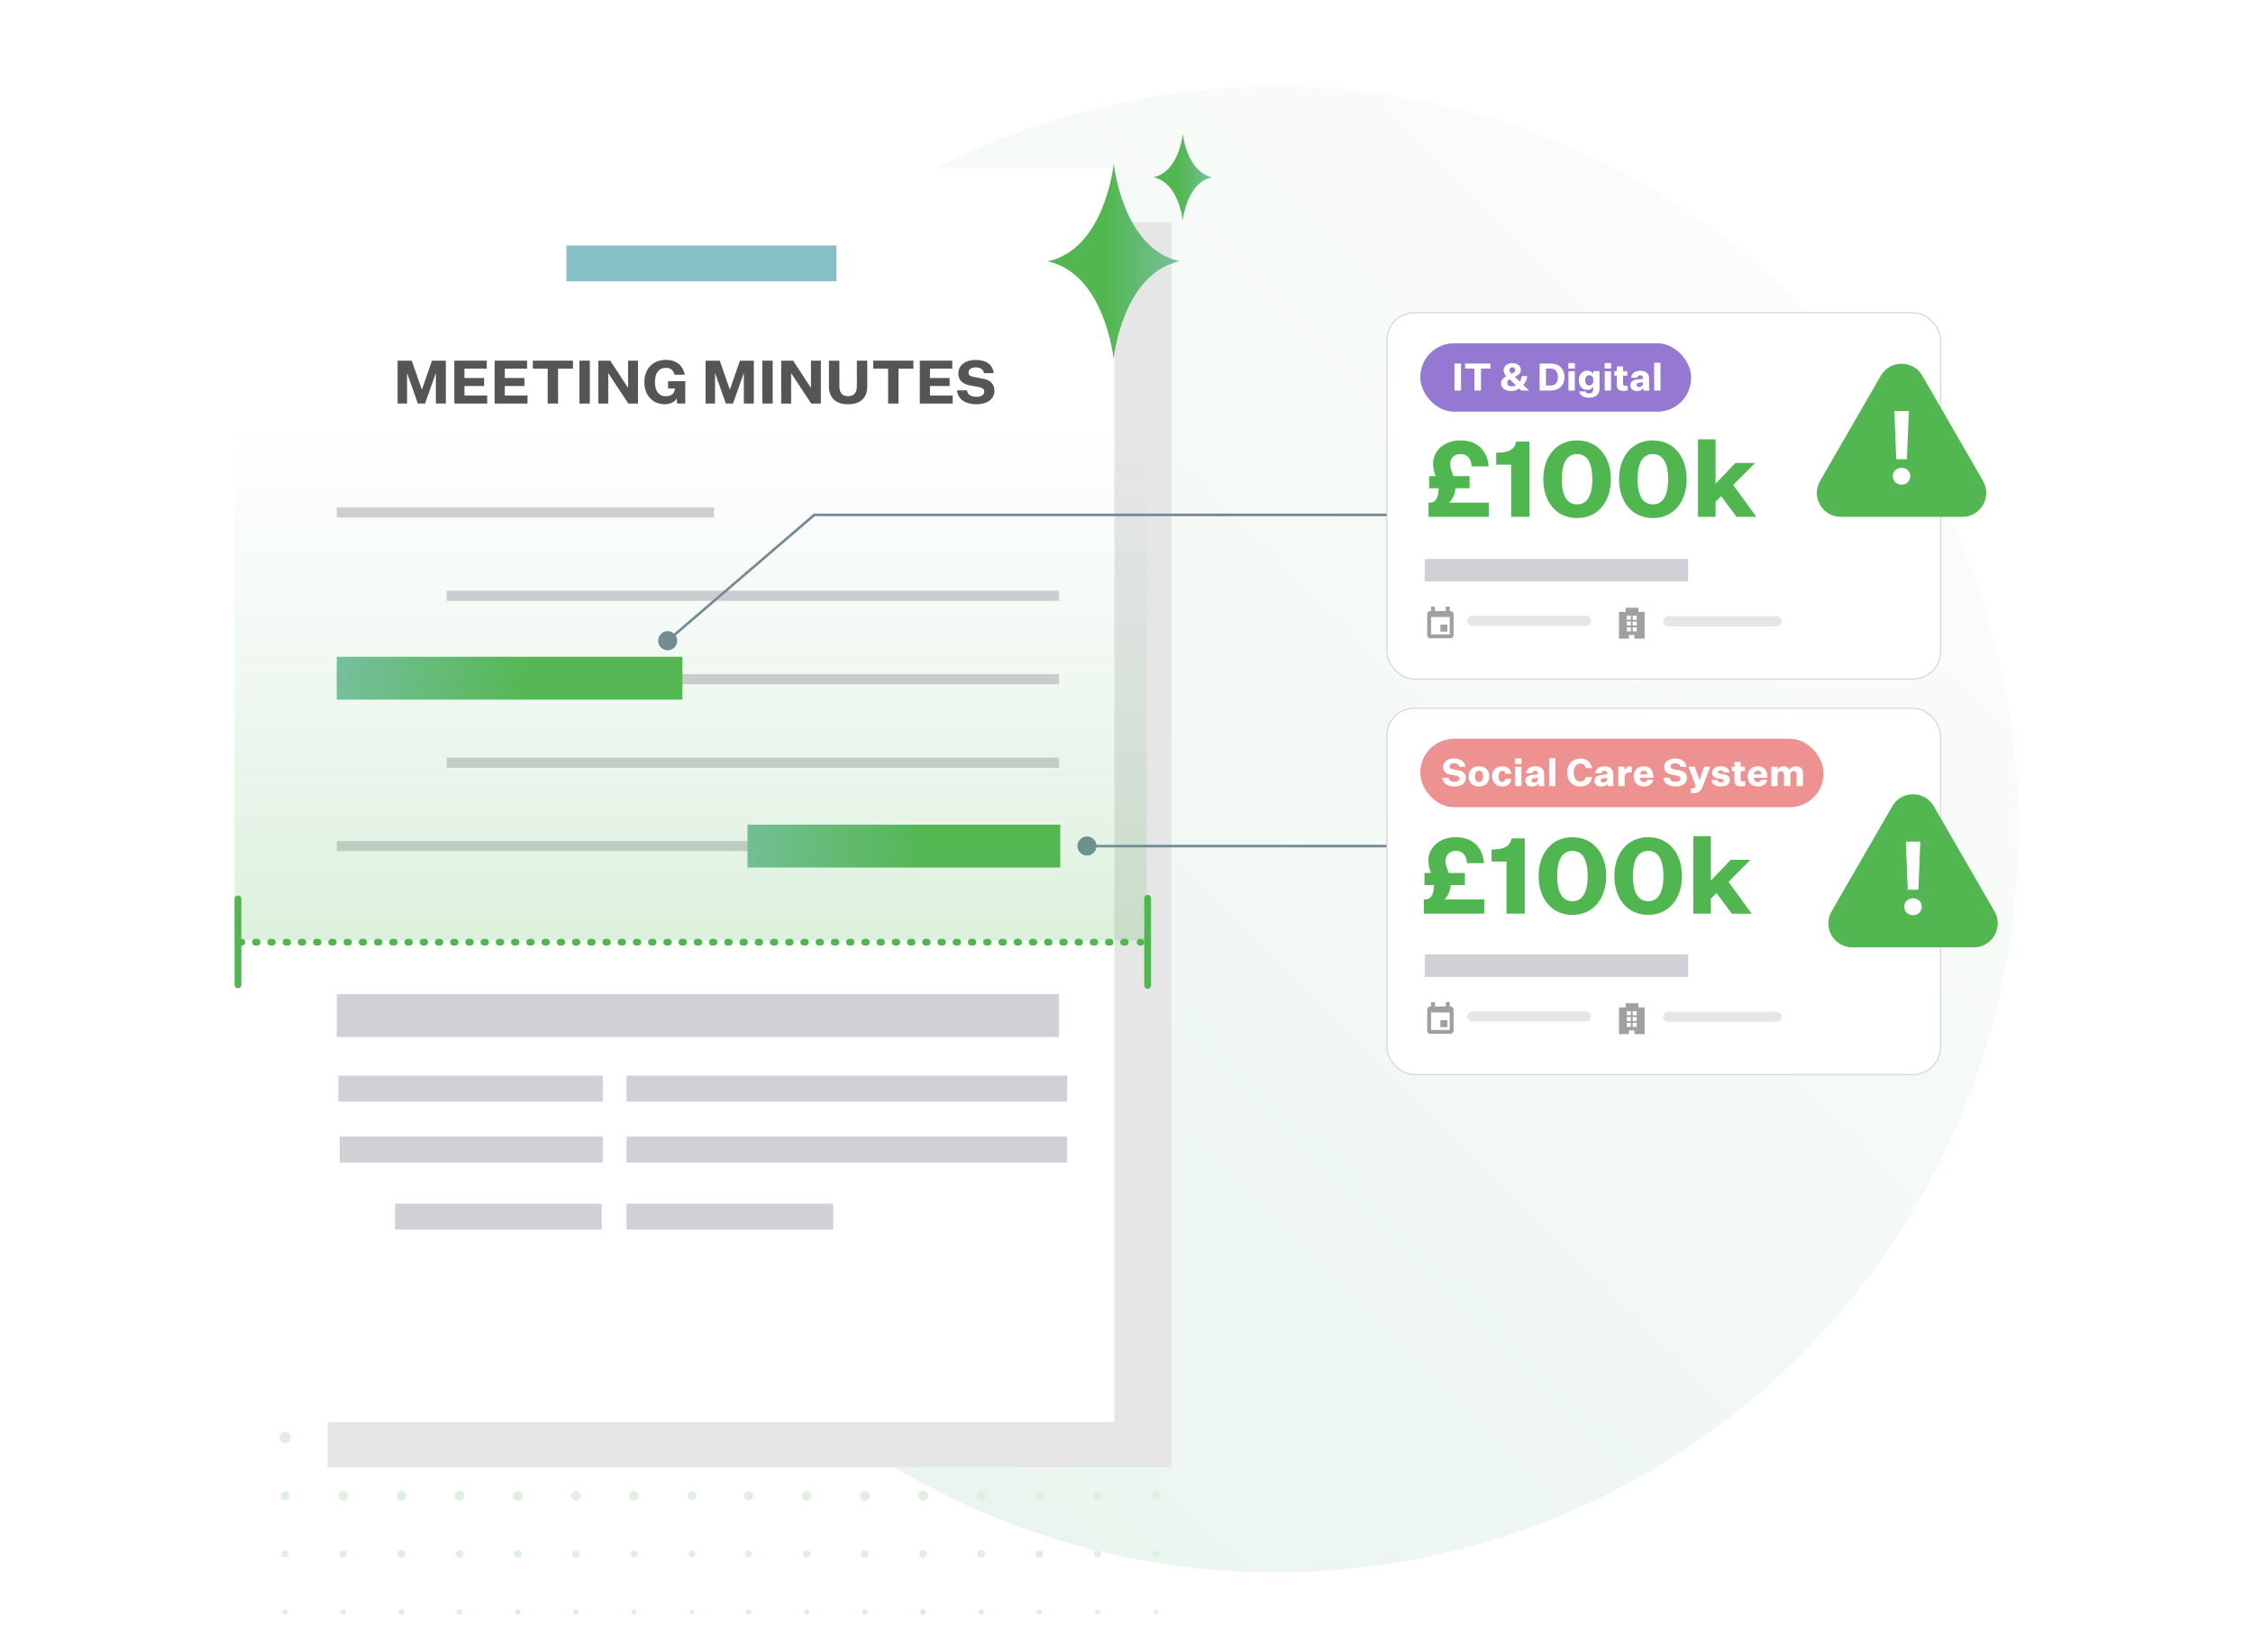 <?xml version="1.0" encoding="UTF-8"?>
<svg xmlns="http://www.w3.org/2000/svg" xmlns:xlink="http://www.w3.org/1999/xlink" viewBox="0 0 750 550">
  <defs>
    <style>
      .cls-1 {
        stroke: #e6e6e6;
        stroke-width: 3.38px;
      }

      .cls-1, .cls-2, .cls-3, .cls-4, .cls-5 {
        fill: none;
      }

      .cls-1, .cls-2, .cls-6, .cls-7 {
        stroke-miterlimit: 10;
      }

      .cls-1, .cls-4, .cls-5 {
        stroke-linecap: round;
      }

      .cls-2 {
        stroke: #748895;
        stroke-width: .85px;
      }

      .cls-3, .cls-8, .cls-9, .cls-10, .cls-11, .cls-12, .cls-13, .cls-14, .cls-15, .cls-16, .cls-17, .cls-18, .cls-19, .cls-20, .cls-21, .cls-22, .cls-23, .cls-24, .cls-25, .cls-26, .cls-27 {
        stroke-width: 0px;
      }

      .cls-8 {
        fill: url(#linear-gradient);
        opacity: .4;
      }

      .cls-8, .cls-28 {
        isolation: isolate;
      }

      .cls-9 {
        fill: url(#New_Pattern_Swatch_6);
      }

      .cls-29 {
        mix-blend-mode: multiply;
      }

      .cls-10 {
        filter: url(#drop-shadow-13);
      }

      .cls-10, .cls-6, .cls-7, .cls-27 {
        fill: #fff;
      }

      .cls-11 {
        fill: #e6e6e6;
        filter: url(#drop-shadow-14);
      }

      .cls-12 {
        fill: #52b750;
        fill-rule: evenodd;
      }

      .cls-4 {
        stroke-dasharray: 0 0 .56 4.51;
      }

      .cls-4, .cls-5 {
        stroke: #50b650;
        stroke-linejoin: round;
        stroke-width: 2.25px;
      }

      .cls-13 {
        fill: url(#linear-gradient-4);
      }

      .cls-14 {
        fill: url(#linear-gradient-2);
      }

      .cls-15 {
        fill: url(#linear-gradient-3);
      }

      .cls-16 {
        fill: url(#linear-gradient-5);
      }

      .cls-17 {
        fill: url(#linear-gradient-6);
      }

      .cls-6 {
        filter: url(#drop-shadow-15);
      }

      .cls-6, .cls-7 {
        stroke: #ccc;
        stroke-width: .3px;
      }

      .cls-7 {
        filter: url(#drop-shadow-16);
      }

      .cls-18 {
        fill: #748895;
      }

      .cls-19 {
        fill: #50b650;
      }

      .cls-20 {
        fill: #565555;
      }

      .cls-21 {
        fill: #86c0c4;
      }

      .cls-22 {
        fill: #9578d2;
      }

      .cls-23 {
        fill: #d2cfd6;
      }

      .cls-24 {
        fill: #def0de;
      }

      .cls-25 {
        fill: #a0a0a0;
      }

      .cls-26 {
        fill: #ee9191;
      }
    </style>
    <linearGradient id="linear-gradient" x1="-282.96" y1="-1111.41" x2="-285.02" y2="-1109.35" gradientTransform="translate(-67706.32 -266109.37) rotate(-180) scale(239.9)" gradientUnits="userSpaceOnUse">
      <stop offset="0" stop-color="#c3e2cf"/>
      <stop offset="1" stop-color="#fdfcfb"/>
    </linearGradient>
    <filter id="drop-shadow-13" filterUnits="userSpaceOnUse">
      <feOffset dx="0" dy="0"/>
      <feGaussianBlur result="blur" stdDeviation="4.51"/>
      <feFlood flood-color="#a8a7a7" flood-opacity=".29"/>
      <feComposite in2="blur" operator="in"/>
      <feComposite in="SourceGraphic"/>
    </filter>
    <filter id="drop-shadow-14" filterUnits="userSpaceOnUse">
      <feOffset dx="0" dy="0"/>
      <feGaussianBlur result="blur-2" stdDeviation="4.67"/>
      <feFlood flood-color="#a8a7a7" flood-opacity=".29"/>
      <feComposite in2="blur-2" operator="in"/>
      <feComposite in="SourceGraphic"/>
    </filter>
    <linearGradient id="linear-gradient-2" x1="112.1" y1="225.75" x2="227.17" y2="225.75" gradientUnits="userSpaceOnUse">
      <stop offset="0" stop-color="#78c09f"/>
      <stop offset=".56" stop-color="#52b750"/>
    </linearGradient>
    <linearGradient id="linear-gradient-3" x1="248.83" y1="281.64" x2="352.95" y2="281.64" xlink:href="#linear-gradient-2"/>
    <pattern id="New_Pattern_Swatch_6" data-name="New Pattern Swatch 6" x="0" y="0" width="61" height="60" patternTransform="translate(97.96 228.84) scale(11.84)" patternUnits="userSpaceOnUse" viewBox="0 0 61 60">
      <g>
        <rect class="cls-3" width="61" height="60"/>
        <rect class="cls-21" width="61" height="60"/>
      </g>
    </pattern>
    <linearGradient id="linear-gradient-4" x1="348.79" y1="86.98" x2="392.69" y2="86.98" gradientUnits="userSpaceOnUse">
      <stop offset=".44" stop-color="#52b750"/>
      <stop offset="1" stop-color="#78c09f"/>
    </linearGradient>
    <linearGradient id="linear-gradient-5" x1="384.02" y1="58.99" x2="403.46" y2="58.99" xlink:href="#linear-gradient-4"/>
    <filter id="drop-shadow-15" filterUnits="userSpaceOnUse">
      <feOffset dx="0" dy="0"/>
      <feGaussianBlur result="blur-3" stdDeviation="6.73"/>
      <feFlood flood-color="#000" flood-opacity=".2"/>
      <feComposite in2="blur-3" operator="in"/>
      <feComposite in="SourceGraphic"/>
    </filter>
    <filter id="drop-shadow-16" filterUnits="userSpaceOnUse">
      <feOffset dx="0" dy="0"/>
      <feGaussianBlur result="blur-4" stdDeviation="6.73"/>
      <feFlood flood-color="#000" flood-opacity=".2"/>
      <feComposite in2="blur-4" operator="in"/>
      <feComposite in="SourceGraphic"/>
    </filter>
    <linearGradient id="linear-gradient-6" x1="837.02" y1="313.05" x2="837.02" y2="139.66" gradientTransform="translate(-607.11 0)" gradientUnits="userSpaceOnUse">
      <stop offset="0" stop-color="#52b750" stop-opacity=".2"/>
      <stop offset="1" stop-color="#78c09f" stop-opacity="0"/>
    </linearGradient>
  </defs>
  <g class="cls-28">
    <g id="Layer_1" data-name="Layer 1">
      <circle id="Oval-3-Copy-2" class="cls-8" cx="424.6" cy="276.07" r="247.34"/>
      <g>
        <g>
          <path class="cls-24" d="m94.9,535.76c.47,0,.86.38.86.86s-.38.86-.86.86-.86-.38-.86-.86.38-.86.86-.86Z"/>
          <path class="cls-24" d="m114.26,535.71c.5,0,.91.41.91.91s-.41.91-.91.91c-.5,0-.91-.41-.91-.91s.41-.91.91-.91Z"/>
          <path class="cls-24" d="m133.62,535.65c.53,0,.97.43.97.97s-.43.97-.97.97c-.53,0-.97-.43-.97-.97s.43-.97.97-.97Z"/>
          <path class="cls-24" d="m152.98,535.65c.53,0,.97.43.97.97s-.43.97-.97.97-.97-.43-.97-.97.43-.97.97-.97Z"/>
          <path class="cls-24" d="m172.34,535.65c.53,0,.97.43.97.97s-.43.97-.97.97-.97-.43-.97-.97.43-.97.97-.97Z"/>
          <path class="cls-24" d="m191.7,535.71c.5,0,.91.41.91.91s-.41.91-.91.91c-.5,0-.91-.41-.91-.91s.41-.91.91-.91Z"/>
          <path class="cls-24" d="m211.06,535.76c.47,0,.86.38.86.86s-.38.86-.86.86-.86-.38-.86-.86.38-.86.86-.86Z"/>
          <path class="cls-24" d="m230.42,535.82c.44,0,.81.36.81.81s-.36.81-.81.81-.81-.36-.81-.81.36-.81.81-.81Z"/>
          <path class="cls-24" d="m94.9,516.08c.65,0,1.18.53,1.18,1.18s-.53,1.18-1.18,1.18-1.18-.53-1.18-1.18.53-1.18,1.18-1.18Z"/>
          <path class="cls-24" d="m114.26,516.03c.68,0,1.23.55,1.23,1.23s-.55,1.23-1.23,1.23-1.24-.55-1.24-1.23c0-.68.55-1.23,1.24-1.23Z"/>
          <path class="cls-24" d="m133.62,515.97c.71,0,1.29.58,1.29,1.29s-.58,1.29-1.29,1.29-1.29-.58-1.29-1.29.58-1.29,1.29-1.29Z"/>
          <path class="cls-24" d="m152.98,515.97c.71,0,1.29.58,1.29,1.29s-.58,1.29-1.29,1.29-1.29-.58-1.29-1.29.58-1.29,1.29-1.29Z"/>
          <path class="cls-24" d="m172.34,515.97c.71,0,1.29.58,1.29,1.29,0,.71-.58,1.29-1.29,1.29s-1.29-.58-1.29-1.29.58-1.29,1.29-1.29Z"/>
          <path class="cls-24" d="m191.7,516.03c.68,0,1.23.55,1.23,1.23,0,.68-.55,1.23-1.23,1.23s-1.24-.55-1.24-1.23c0-.68.55-1.23,1.24-1.23Z"/>
          <path class="cls-24" d="m211.06,516.08c.65,0,1.18.53,1.18,1.18s-.53,1.18-1.18,1.18-1.18-.53-1.18-1.18.53-1.18,1.18-1.18Z"/>
          <path class="cls-24" d="m230.42,516.13c.62,0,1.13.5,1.13,1.13s-.5,1.13-1.13,1.13-1.13-.5-1.13-1.13.5-1.13,1.13-1.13Z"/>
          <path class="cls-24" d="m94.9,496.4c.83,0,1.5.67,1.5,1.5s-.67,1.5-1.5,1.5c-.83,0-1.5-.67-1.5-1.5s.67-1.5,1.5-1.5Z"/>
          <path class="cls-24" d="m114.26,496.29c.89,0,1.61.72,1.61,1.61s-.72,1.61-1.61,1.61-1.61-.72-1.61-1.61.72-1.61,1.61-1.61Z"/>
          <path class="cls-24" d="m133.62,496.29c.89,0,1.61.72,1.61,1.61s-.72,1.61-1.61,1.61c-.89,0-1.61-.72-1.61-1.61s.72-1.61,1.61-1.61Z"/>
          <path class="cls-24" d="m152.98,496.24c.92,0,1.66.75,1.66,1.66,0,.92-.74,1.66-1.66,1.66-.92,0-1.66-.75-1.66-1.66s.74-1.66,1.66-1.66Z"/>
          <path class="cls-24" d="m172.34,496.29c.89,0,1.61.72,1.61,1.61s-.72,1.61-1.61,1.61-1.61-.72-1.61-1.61.72-1.61,1.61-1.61Z"/>
          <path class="cls-24" d="m191.7,496.29c.89,0,1.61.72,1.61,1.61s-.72,1.61-1.61,1.61-1.61-.72-1.61-1.61.72-1.61,1.61-1.61Z"/>
          <path class="cls-24" d="m211.06,496.34c.86,0,1.56.7,1.56,1.56s-.7,1.56-1.56,1.56-1.56-.7-1.56-1.56c0-.86.7-1.56,1.56-1.56Z"/>
          <path class="cls-24" d="m230.42,496.45c.8,0,1.45.65,1.45,1.45s-.65,1.45-1.45,1.45-1.45-.65-1.45-1.45c0-.8.65-1.45,1.45-1.45Z"/>
          <path class="cls-24" d="m94.9,476.66c1.04,0,1.88.84,1.88,1.88s-.84,1.88-1.88,1.88-1.88-.84-1.88-1.88.84-1.88,1.88-1.88Z"/>
          <path class="cls-24" d="m114.26,476.61c1.07,0,1.93.87,1.93,1.93,0,1.07-.87,1.93-1.93,1.93-1.07,0-1.93-.87-1.93-1.93,0-1.07.87-1.93,1.93-1.93Z"/>
          <path class="cls-24" d="m133.62,476.55c1.1,0,1.99.89,1.99,1.99,0,1.1-.89,1.99-1.99,1.99-1.1,0-1.99-.89-1.99-1.99,0-1.1.89-1.99,1.99-1.99Z"/>
          <path class="cls-24" d="m152.98,476.55c1.1,0,1.99.89,1.99,1.99s-.89,1.99-1.99,1.99c-1.1,0-1.99-.89-1.99-1.99,0-1.1.89-1.99,1.99-1.99Z"/>
          <path class="cls-24" d="m172.34,476.55c1.1,0,1.99.89,1.99,1.99,0,1.1-.89,1.99-1.99,1.99-1.1,0-1.99-.89-1.99-1.99,0-1.1.89-1.99,1.99-1.99Z"/>
          <path class="cls-24" d="m191.7,476.61c1.07,0,1.93.87,1.93,1.93,0,1.07-.87,1.93-1.93,1.93s-1.93-.87-1.93-1.93.87-1.93,1.93-1.93Z"/>
          <path class="cls-24" d="m211.06,476.66c1.04,0,1.88.84,1.88,1.88s-.84,1.88-1.88,1.88c-1.04,0-1.88-.84-1.88-1.88s.84-1.88,1.88-1.88Z"/>
          <path class="cls-24" d="m230.42,476.77c.98,0,1.77.79,1.77,1.77s-.79,1.77-1.77,1.77-1.77-.79-1.77-1.77c0-.98.79-1.77,1.77-1.77Z"/>
          <path class="cls-24" d="m94.9,456.98c1.22,0,2.2.99,2.2,2.2s-.99,2.2-2.2,2.2c-1.22,0-2.2-.99-2.2-2.2s.99-2.2,2.2-2.2Z"/>
          <path class="cls-24" d="m114.26,456.93c1.24,0,2.25,1.01,2.25,2.25,0,1.25-1.01,2.25-2.25,2.25-1.25,0-2.25-1.01-2.25-2.25s1.01-2.25,2.25-2.25Z"/>
          <path class="cls-24" d="m133.62,456.87c1.27,0,2.31,1.03,2.31,2.31s-1.03,2.31-2.31,2.31c-1.28,0-2.31-1.03-2.31-2.31,0-1.28,1.03-2.31,2.31-2.31Z"/>
          <path class="cls-24" d="m152.98,456.87c1.27,0,2.31,1.03,2.31,2.31,0,1.28-1.03,2.31-2.31,2.31-1.28,0-2.31-1.03-2.31-2.31,0-1.28,1.03-2.31,2.31-2.31Z"/>
          <path class="cls-24" d="m172.34,456.87c1.27,0,2.31,1.03,2.31,2.31,0,1.28-1.03,2.31-2.31,2.31-1.28,0-2.31-1.03-2.31-2.31,0-1.28,1.03-2.31,2.31-2.31Z"/>
          <path class="cls-24" d="m191.7,456.93c1.24,0,2.25,1.01,2.25,2.25,0,1.25-1.01,2.25-2.25,2.25s-2.25-1.01-2.25-2.25c0-1.24,1.01-2.25,2.25-2.25Z"/>
          <path class="cls-24" d="m211.06,456.98c1.22,0,2.2.99,2.2,2.2s-.99,2.2-2.2,2.2-2.2-.99-2.2-2.2.99-2.2,2.2-2.2Z"/>
          <path class="cls-24" d="m230.42,457.09c1.16,0,2.09.94,2.09,2.09,0,1.16-.94,2.09-2.09,2.09s-2.09-.94-2.09-2.09.94-2.09,2.09-2.09Z"/>
          <path class="cls-24" d="m94.9,437.3c1.39,0,2.52,1.13,2.52,2.52,0,1.39-1.13,2.52-2.52,2.52-1.39,0-2.52-1.13-2.52-2.52s1.13-2.52,2.52-2.52Z"/>
          <path class="cls-24" d="m114.26,437.24c1.42,0,2.58,1.15,2.58,2.58,0,1.42-1.15,2.58-2.58,2.58-1.42,0-2.58-1.15-2.58-2.58s1.15-2.58,2.58-2.58Z"/>
          <path class="cls-24" d="m133.62,437.19c1.45,0,2.63,1.18,2.63,2.63s-1.18,2.63-2.63,2.63c-1.45,0-2.63-1.18-2.63-2.63,0-1.45,1.18-2.63,2.63-2.63Z"/>
          <path class="cls-24" d="m152.98,437.14c1.48,0,2.68,1.2,2.68,2.68s-1.2,2.68-2.68,2.68c-1.48,0-2.68-1.2-2.68-2.68s1.2-2.68,2.68-2.68Z"/>
          <path class="cls-24" d="m172.34,437.19c1.45,0,2.63,1.18,2.63,2.63s-1.18,2.63-2.63,2.63-2.63-1.18-2.63-2.63c0-1.45,1.18-2.63,2.63-2.63Z"/>
          <path class="cls-24" d="m191.7,437.24c1.42,0,2.58,1.15,2.58,2.58,0,1.42-1.15,2.58-2.58,2.58-1.42,0-2.58-1.15-2.58-2.58,0-1.42,1.15-2.58,2.58-2.58Z"/>
          <path class="cls-24" d="m211.06,437.3c1.39,0,2.52,1.13,2.52,2.52,0,1.39-1.13,2.52-2.52,2.52s-2.52-1.13-2.52-2.52c0-1.39,1.13-2.52,2.52-2.52Z"/>
          <path class="cls-24" d="m230.42,437.4c1.33,0,2.42,1.08,2.42,2.42,0,1.33-1.08,2.42-2.42,2.42s-2.42-1.08-2.42-2.42,1.08-2.42,2.42-2.42Z"/>
          <path class="cls-24" d="m94.9,417.61c1.57,0,2.84,1.27,2.84,2.85,0,1.57-1.27,2.85-2.84,2.85s-2.85-1.27-2.85-2.85,1.27-2.85,2.85-2.85Z"/>
          <path class="cls-24" d="m114.26,417.56c1.6,0,2.9,1.3,2.9,2.9s-1.3,2.9-2.9,2.9c-1.6,0-2.9-1.3-2.9-2.9,0-1.6,1.3-2.9,2.9-2.9Z"/>
          <path class="cls-24" d="m133.62,417.51c1.63,0,2.95,1.32,2.95,2.95s-1.32,2.95-2.95,2.95-2.95-1.32-2.95-2.95c0-1.63,1.32-2.95,2.95-2.95Z"/>
          <path class="cls-24" d="m152.98,417.45c1.66,0,3.01,1.35,3.01,3.01s-1.35,3.01-3.01,3.01c-1.66,0-3.01-1.35-3.01-3.01s1.35-3.01,3.01-3.01Z"/>
          <path class="cls-24" d="m172.34,417.45c1.66,0,3.01,1.35,3.01,3.01,0,1.66-1.35,3.01-3.01,3.01s-3.01-1.35-3.01-3.01,1.35-3.01,3.01-3.01Z"/>
          <path class="cls-24" d="m191.7,417.51c1.63,0,2.95,1.32,2.95,2.95,0,1.63-1.32,2.95-2.95,2.95-1.63,0-2.95-1.32-2.95-2.95,0-1.63,1.32-2.95,2.95-2.95Z"/>
          <path class="cls-24" d="m211.06,417.61c1.57,0,2.84,1.27,2.84,2.85,0,1.57-1.27,2.85-2.84,2.85-1.57,0-2.85-1.27-2.85-2.85,0-1.57,1.27-2.85,2.85-2.85Z"/>
          <path class="cls-24" d="m230.42,417.72c1.51,0,2.74,1.23,2.74,2.74s-1.23,2.74-2.74,2.74c-1.51,0-2.74-1.23-2.74-2.74s1.23-2.74,2.74-2.74Z"/>
          <path class="cls-24" d="m94.9,397.93c1.75,0,3.17,1.42,3.17,3.17,0,1.75-1.42,3.17-3.17,3.17s-3.17-1.42-3.17-3.17c0-1.75,1.42-3.17,3.17-3.17Z"/>
          <path class="cls-24" d="m114.26,397.88c1.78,0,3.22,1.44,3.22,3.22s-1.44,3.22-3.22,3.22c-1.78,0-3.22-1.44-3.22-3.22s1.44-3.22,3.22-3.22Z"/>
          <path class="cls-24" d="m133.62,397.77c1.84,0,3.33,1.49,3.33,3.33,0,1.84-1.49,3.33-3.33,3.33-1.84,0-3.33-1.49-3.33-3.33s1.49-3.33,3.33-3.33Z"/>
          <path class="cls-24" d="m152.98,397.77c1.84,0,3.33,1.49,3.33,3.33s-1.49,3.33-3.33,3.33-3.33-1.49-3.33-3.33c0-1.84,1.49-3.33,3.33-3.33Z"/>
          <path class="cls-24" d="m172.34,397.77c1.84,0,3.33,1.49,3.33,3.33s-1.49,3.33-3.33,3.33c-1.84,0-3.33-1.49-3.33-3.33,0-1.84,1.49-3.33,3.33-3.33Z"/>
          <path class="cls-24" d="m191.7,397.83c1.81,0,3.27,1.47,3.27,3.27s-1.47,3.28-3.27,3.28c-1.81,0-3.28-1.47-3.28-3.28s1.47-3.27,3.28-3.27Z"/>
          <path class="cls-24" d="m211.06,397.93c1.75,0,3.17,1.42,3.17,3.17,0,1.75-1.42,3.17-3.17,3.17-1.75,0-3.17-1.42-3.17-3.17,0-1.75,1.42-3.17,3.17-3.17Z"/>
          <path class="cls-24" d="m230.42,398.09c1.66,0,3.01,1.35,3.01,3.01s-1.35,3.01-3.01,3.01-3.01-1.35-3.01-3.01,1.35-3.01,3.01-3.01Z"/>
        </g>
        <g>
          <path class="cls-24" d="m249.18,535.76c.47,0,.86.38.86.86s-.38.86-.86.86-.86-.38-.86-.86.38-.86.86-.86Z"/>
          <path class="cls-24" d="m268.54,535.71c.5,0,.91.41.91.91s-.41.91-.91.91-.91-.41-.91-.91.41-.91.91-.91Z"/>
          <path class="cls-24" d="m287.9,535.65c.53,0,.97.43.97.97s-.43.97-.97.97c-.53,0-.97-.43-.97-.97s.43-.97.97-.97Z"/>
          <path class="cls-24" d="m307.26,535.65c.53,0,.97.43.97.97s-.43.97-.97.97c-.53,0-.97-.43-.97-.97s.43-.97.97-.97Z"/>
          <path class="cls-24" d="m326.62,535.65c.53,0,.97.43.97.97s-.43.97-.97.97-.97-.43-.97-.97c0-.53.43-.97.97-.97Z"/>
          <path class="cls-24" d="m345.98,535.71c.5,0,.91.41.91.91s-.41.91-.91.91-.91-.41-.91-.91.41-.91.91-.91Z"/>
          <path class="cls-24" d="m365.34,535.76c.47,0,.86.38.86.86s-.38.86-.86.86-.86-.38-.86-.86.38-.86.86-.86Z"/>
          <path class="cls-24" d="m384.7,535.82c.44,0,.81.36.81.81s-.36.81-.81.81-.81-.36-.81-.81.36-.81.81-.81Z"/>
          <path class="cls-24" d="m249.18,516.08c.65,0,1.18.53,1.18,1.18,0,.65-.53,1.18-1.18,1.18s-1.18-.53-1.18-1.18c0-.65.53-1.18,1.18-1.18Z"/>
          <path class="cls-24" d="m268.54,516.03c.68,0,1.23.55,1.23,1.23,0,.68-.55,1.23-1.23,1.23s-1.24-.55-1.24-1.23.55-1.23,1.24-1.23Z"/>
          <path class="cls-24" d="m287.9,515.97c.71,0,1.29.58,1.29,1.29,0,.71-.58,1.29-1.29,1.29s-1.29-.58-1.29-1.29.58-1.29,1.29-1.29Z"/>
          <path class="cls-24" d="m307.26,515.97c.71,0,1.29.58,1.29,1.29s-.58,1.29-1.29,1.29-1.29-.58-1.29-1.29.58-1.29,1.29-1.29Z"/>
          <path class="cls-24" d="m326.62,515.97c.71,0,1.29.58,1.29,1.29s-.58,1.29-1.29,1.29-1.29-.58-1.29-1.29c0-.71.58-1.29,1.29-1.29Z"/>
          <path class="cls-24" d="m345.98,516.03c.68,0,1.23.55,1.23,1.23s-.55,1.23-1.23,1.23-1.24-.55-1.24-1.23.55-1.23,1.24-1.23Z"/>
          <path class="cls-24" d="m365.34,516.08c.65,0,1.18.53,1.18,1.18s-.53,1.18-1.18,1.18-1.18-.53-1.18-1.18.53-1.18,1.18-1.18Z"/>
          <path class="cls-24" d="m384.7,516.13c.62,0,1.13.5,1.13,1.13s-.5,1.13-1.13,1.13c-.62,0-1.13-.5-1.13-1.13s.5-1.13,1.13-1.13Z"/>
          <path class="cls-24" d="m249.18,496.4c.83,0,1.5.67,1.5,1.5s-.67,1.5-1.5,1.5-1.5-.67-1.5-1.5c0-.83.67-1.5,1.5-1.5Z"/>
          <path class="cls-24" d="m268.54,496.29c.89,0,1.61.72,1.61,1.61s-.72,1.61-1.61,1.61-1.61-.72-1.61-1.61.72-1.61,1.61-1.61Z"/>
          <path class="cls-24" d="m287.9,496.29c.89,0,1.61.72,1.61,1.61s-.72,1.61-1.61,1.61-1.61-.72-1.61-1.61c0-.89.72-1.61,1.61-1.61Z"/>
          <path class="cls-24" d="m307.26,496.24c.92,0,1.66.75,1.66,1.66,0,.92-.74,1.66-1.66,1.66-.92,0-1.66-.75-1.66-1.66s.74-1.66,1.66-1.66Z"/>
          <path class="cls-24" d="m326.62,496.29c.89,0,1.61.72,1.61,1.61s-.72,1.61-1.61,1.61-1.61-.72-1.61-1.61.72-1.61,1.61-1.61Z"/>
          <path class="cls-24" d="m345.98,496.29c.89,0,1.61.72,1.61,1.61,0,.89-.72,1.61-1.61,1.61s-1.61-.72-1.61-1.61c0-.89.72-1.61,1.61-1.61Z"/>
          <path class="cls-24" d="m365.34,496.34c.86,0,1.56.7,1.56,1.56s-.7,1.56-1.56,1.56c-.86,0-1.56-.7-1.56-1.56s.7-1.56,1.56-1.56Z"/>
          <path class="cls-24" d="m384.7,496.45c.8,0,1.45.65,1.45,1.45s-.65,1.45-1.45,1.45-1.45-.65-1.45-1.45c0-.8.65-1.45,1.45-1.45Z"/>
          <path class="cls-24" d="m249.18,476.66c1.04,0,1.88.84,1.88,1.88s-.84,1.88-1.88,1.88c-1.04,0-1.88-.84-1.88-1.88s.84-1.88,1.88-1.88Z"/>
          <path class="cls-24" d="m268.54,476.61c1.07,0,1.93.87,1.93,1.93s-.87,1.93-1.93,1.93c-1.07,0-1.93-.87-1.93-1.93s.87-1.93,1.93-1.93Z"/>
          <path class="cls-24" d="m287.9,476.55c1.1,0,1.99.89,1.99,1.99,0,1.1-.89,1.99-1.99,1.99s-1.99-.89-1.99-1.99.89-1.99,1.99-1.99Z"/>
          <path class="cls-24" d="m307.26,476.55c1.1,0,1.99.89,1.99,1.99s-.89,1.99-1.99,1.99-1.99-.89-1.99-1.99c0-1.1.89-1.99,1.99-1.99Z"/>
          <path class="cls-24" d="m326.62,476.55c1.1,0,1.99.89,1.99,1.99s-.89,1.99-1.99,1.99c-1.1,0-1.99-.89-1.99-1.99s.89-1.99,1.99-1.99Z"/>
          <path class="cls-24" d="m345.98,476.61c1.07,0,1.93.87,1.93,1.93s-.87,1.93-1.93,1.93-1.93-.87-1.93-1.93c0-1.07.87-1.93,1.93-1.93Z"/>
          <path class="cls-24" d="m365.34,476.66c1.04,0,1.88.84,1.88,1.88s-.84,1.88-1.88,1.88c-1.04,0-1.88-.84-1.88-1.88s.84-1.88,1.88-1.88Z"/>
          <path class="cls-24" d="m384.7,476.77c.98,0,1.77.79,1.77,1.77s-.79,1.77-1.77,1.77c-.98,0-1.77-.79-1.77-1.77,0-.98.79-1.77,1.77-1.77Z"/>
          <path class="cls-24" d="m249.18,456.98c1.22,0,2.2.99,2.2,2.2s-.99,2.2-2.2,2.2-2.2-.99-2.2-2.2.99-2.2,2.2-2.2Z"/>
          <path class="cls-24" d="m268.54,456.93c1.24,0,2.25,1.01,2.25,2.25,0,1.25-1.01,2.25-2.25,2.25s-2.25-1.01-2.25-2.25c0-1.24,1.01-2.25,2.25-2.25Z"/>
          <path class="cls-24" d="m287.9,456.87c1.27,0,2.31,1.03,2.31,2.31,0,1.28-1.03,2.31-2.31,2.31-1.28,0-2.31-1.03-2.31-2.31,0-1.28,1.03-2.31,2.31-2.31Z"/>
          <path class="cls-24" d="m307.26,456.87c1.27,0,2.31,1.03,2.31,2.31s-1.03,2.31-2.31,2.31c-1.28,0-2.31-1.03-2.31-2.31s1.03-2.31,2.31-2.31Z"/>
          <path class="cls-24" d="m326.62,456.87c1.27,0,2.31,1.03,2.31,2.31,0,1.28-1.03,2.31-2.31,2.31-1.28,0-2.31-1.03-2.31-2.31,0-1.28,1.03-2.31,2.31-2.31Z"/>
          <path class="cls-24" d="m345.98,456.93c1.24,0,2.25,1.01,2.25,2.25,0,1.25-1.01,2.25-2.25,2.25s-2.25-1.01-2.25-2.25c0-1.24,1.01-2.25,2.25-2.25Z"/>
          <path class="cls-24" d="m365.34,456.98c1.22,0,2.2.99,2.2,2.2s-.99,2.2-2.2,2.2c-1.22,0-2.2-.99-2.2-2.2s.99-2.2,2.2-2.2Z"/>
          <path class="cls-24" d="m384.7,457.09c1.16,0,2.09.94,2.09,2.09s-.94,2.09-2.09,2.09c-1.16,0-2.09-.94-2.09-2.09,0-1.16.94-2.09,2.09-2.09Z"/>
          <path class="cls-24" d="m249.18,437.3c1.39,0,2.52,1.13,2.52,2.52s-1.13,2.52-2.52,2.52c-1.39,0-2.52-1.13-2.52-2.52,0-1.39,1.13-2.52,2.52-2.52Z"/>
          <path class="cls-24" d="m268.54,437.24c1.42,0,2.58,1.15,2.58,2.58s-1.15,2.58-2.58,2.58-2.58-1.15-2.58-2.58c0-1.42,1.15-2.58,2.58-2.58Z"/>
          <path class="cls-24" d="m287.9,437.19c1.45,0,2.63,1.18,2.63,2.63,0,1.45-1.18,2.63-2.63,2.63s-2.63-1.18-2.63-2.63c0-1.45,1.18-2.63,2.63-2.63Z"/>
          <path class="cls-24" d="m307.26,437.14c1.48,0,2.68,1.2,2.68,2.68s-1.2,2.68-2.68,2.68c-1.48,0-2.68-1.2-2.68-2.68s1.2-2.68,2.68-2.68Z"/>
          <path class="cls-24" d="m326.62,437.19c1.45,0,2.63,1.18,2.63,2.63,0,1.45-1.18,2.63-2.63,2.63s-2.63-1.18-2.63-2.63,1.18-2.63,2.63-2.63Z"/>
          <path class="cls-24" d="m345.98,437.24c1.42,0,2.58,1.15,2.58,2.58,0,1.42-1.15,2.58-2.58,2.58-1.42,0-2.58-1.15-2.58-2.58s1.15-2.58,2.58-2.58Z"/>
          <path class="cls-24" d="m365.34,437.3c1.39,0,2.52,1.13,2.52,2.52,0,1.39-1.13,2.52-2.52,2.52s-2.52-1.13-2.52-2.52c0-1.39,1.13-2.52,2.52-2.52Z"/>
          <path class="cls-24" d="m384.7,437.4c1.33,0,2.42,1.08,2.42,2.42,0,1.33-1.08,2.42-2.42,2.42-1.33,0-2.42-1.08-2.42-2.42,0-1.33,1.08-2.42,2.42-2.42Z"/>
          <path class="cls-24" d="m249.18,417.61c1.57,0,2.84,1.27,2.84,2.85s-1.27,2.85-2.84,2.85c-1.57,0-2.85-1.27-2.85-2.85s1.27-2.85,2.85-2.85Z"/>
          <path class="cls-24" d="m268.54,417.56c1.6,0,2.9,1.3,2.9,2.9,0,1.6-1.3,2.9-2.9,2.9-1.6,0-2.9-1.3-2.9-2.9,0-1.6,1.3-2.9,2.9-2.9Z"/>
          <path class="cls-24" d="m287.9,417.51c1.63,0,2.95,1.32,2.95,2.95,0,1.63-1.32,2.95-2.95,2.95-1.63,0-2.95-1.32-2.95-2.95,0-1.63,1.32-2.95,2.95-2.95Z"/>
          <path class="cls-24" d="m307.26,417.45c1.66,0,3.01,1.35,3.01,3.01s-1.35,3.01-3.01,3.01c-1.66,0-3.01-1.35-3.01-3.01s1.35-3.01,3.01-3.01Z"/>
          <path class="cls-24" d="m326.62,417.45c1.66,0,3.01,1.35,3.01,3.01s-1.35,3.01-3.01,3.01-3.01-1.35-3.01-3.01c0-1.66,1.35-3.01,3.01-3.01Z"/>
          <path class="cls-24" d="m345.98,417.51c1.63,0,2.95,1.32,2.95,2.95s-1.32,2.95-2.95,2.95-2.95-1.32-2.95-2.95c0-1.63,1.32-2.95,2.95-2.95Z"/>
          <path class="cls-24" d="m365.34,417.61c1.57,0,2.84,1.27,2.84,2.85,0,1.57-1.27,2.85-2.84,2.85s-2.85-1.27-2.85-2.85c0-1.57,1.27-2.85,2.85-2.85Z"/>
          <path class="cls-24" d="m384.7,417.72c1.51,0,2.74,1.23,2.74,2.74,0,1.51-1.23,2.74-2.74,2.74-1.51,0-2.74-1.23-2.74-2.74,0-1.51,1.23-2.74,2.74-2.74Z"/>
          <path class="cls-24" d="m249.18,397.93c1.75,0,3.17,1.42,3.17,3.17,0,1.75-1.42,3.17-3.17,3.17s-3.17-1.42-3.17-3.17,1.42-3.17,3.17-3.17Z"/>
          <path class="cls-24" d="m268.54,397.88c1.78,0,3.22,1.44,3.22,3.22,0,1.78-1.44,3.22-3.22,3.22-1.78,0-3.22-1.44-3.22-3.22s1.44-3.22,3.22-3.22Z"/>
          <path class="cls-24" d="m287.9,397.77c1.84,0,3.33,1.49,3.33,3.33s-1.49,3.33-3.33,3.33c-1.84,0-3.33-1.49-3.33-3.33,0-1.84,1.49-3.33,3.33-3.33Z"/>
          <path class="cls-24" d="m307.26,397.77c1.84,0,3.33,1.49,3.33,3.33s-1.49,3.33-3.33,3.33c-1.84,0-3.33-1.49-3.33-3.33s1.49-3.33,3.33-3.33Z"/>
          <path class="cls-24" d="m326.62,397.77c1.84,0,3.33,1.49,3.33,3.33,0,1.84-1.49,3.33-3.33,3.33-1.84,0-3.33-1.49-3.33-3.33,0-1.84,1.49-3.33,3.33-3.33Z"/>
          <path class="cls-24" d="m345.98,397.83c1.81,0,3.27,1.47,3.27,3.27,0,1.81-1.47,3.28-3.27,3.28s-3.28-1.47-3.28-3.28,1.47-3.27,3.28-3.27Z"/>
          <path class="cls-24" d="m365.34,397.93c1.75,0,3.17,1.42,3.17,3.17,0,1.75-1.42,3.17-3.17,3.17-1.75,0-3.17-1.42-3.17-3.17s1.42-3.17,3.17-3.17Z"/>
          <path class="cls-24" d="m384.7,398.09c1.66,0,3.01,1.35,3.01,3.01,0,1.66-1.35,3.01-3.01,3.01s-3.01-1.35-3.01-3.01,1.35-3.01,3.01-3.01Z"/>
        </g>
      </g>
      <rect class="cls-10" x="89.42" y="55.82" width="280.64" height="385.64"/>
      <rect class="cls-11" x="109.05" y="73.97" width="280.94" height="414.43"/>
      <rect class="cls-27" x="90.03" y="55.71" width="280.94" height="417.66"/>
      <g>
        <g>
          <rect class="cls-23" x="208.57" y="358.04" width="146.68" height="8.64"/>
          <rect class="cls-23" x="208.57" y="378.34" width="146.68" height="8.64"/>
          <rect class="cls-23" x="208.57" y="400.64" width="68.8" height="8.64"/>
        </g>
        <g>
          <rect class="cls-23" x="112.64" y="358.04" width="88.04" height="8.64"/>
          <rect class="cls-23" x="113.09" y="378.34" width="87.59" height="8.64"/>
          <rect class="cls-23" x="131.5" y="400.64" width="68.8" height="8.64"/>
        </g>
        <rect class="cls-23" x="112.1" y="330.94" width="240.45" height="14.26"/>
      </g>
      <g>
        <path class="cls-20" d="m139.1,134.33l-3.56-10.08h-.04v10.08h-3.14v-14.26h4.72l3.34,9.58h.04l3.34-9.58h4.62v14.26h-3.32v-10.08h-.04l-3.56,10.08h-2.4Z"/>
        <path class="cls-20" d="m151.24,134.33v-14.28h10.8v2.66h-7.42v3.12h6.54v2.66h-6.54v3.16h7.56v2.68h-10.94Z"/>
        <path class="cls-20" d="m164.66,134.33v-14.28h10.8v2.66h-7.42v3.12h6.54v2.66h-6.54v3.16h7.56v2.68h-10.94Z"/>
        <path class="cls-20" d="m182.32,122.71h-4.94v-2.66h13.36v2.66h-4.96v11.62h-3.46v-11.62Z"/>
        <path class="cls-20" d="m192.88,120.05h3.46v14.28h-3.46v-14.28Z"/>
        <path class="cls-20" d="m209.04,129.05h.04v-9h3.3v14.28h-3.22l-6.64-10.08h-.04v10.08h-3.3v-14.28h3.96l5.9,9Z"/>
        <path class="cls-20" d="m221.66,119.8c3.66,0,5.68,1.96,6.32,4.94h-3.44c-.3-1.42-1.2-2.28-2.88-2.28-2.34,0-3.64,1.74-3.64,4.7s1.3,4.74,3.64,4.74c1.84,0,2.96-1.02,2.96-2.32v-.26h-2.22v-2.44h5.72v7.44h-2.68l-.2-1.72c-.5,1.18-2.26,1.96-3.86,1.96-4.22,0-6.88-3.04-6.88-7.4s2.8-7.36,7.16-7.36Z"/>
        <path class="cls-20" d="m241.62,134.33l-3.56-10.08h-.04v10.08h-3.14v-14.26h4.72l3.34,9.58h.04l3.34-9.58h4.62v14.26h-3.32v-10.08h-.04l-3.56,10.08h-2.4Z"/>
        <path class="cls-20" d="m253.76,120.05h3.46v14.28h-3.46v-14.28Z"/>
        <path class="cls-20" d="m269.92,129.05h.04v-9h3.3v14.28h-3.22l-6.64-10.08h-.04v10.08h-3.3v-14.28h3.96l5.9,9Z"/>
        <path class="cls-20" d="m282.32,134.57c-4,0-6.38-2.06-6.38-5.98v-8.54h3.48v8.44c0,2.04.78,3.38,2.9,3.38s2.92-1.34,2.92-3.38v-8.44h3.46v8.56c0,3.9-2.34,5.96-6.38,5.96Z"/>
        <path class="cls-20" d="m295.64,122.71h-4.94v-2.66h13.36v2.66h-4.96v11.62h-3.46v-11.62Z"/>
        <path class="cls-20" d="m306.2,134.33v-14.28h10.8v2.66h-7.42v3.12h6.54v2.66h-6.54v3.16h7.56v2.68h-10.94Z"/>
        <path class="cls-20" d="m321.92,129.93c.16,1.64,1.64,2.16,3.14,2.16,1.4,0,2.58-.56,2.58-1.74,0-.9-.58-1.32-2.14-1.58l-2.52-.46c-2.24-.4-3.96-1.5-3.96-4.04,0-2.7,2.44-4.46,5.7-4.46,3.68,0,5.78,1.62,6.06,4.38h-3.26c-.12-1.24-1.2-1.9-2.76-1.9-1.42,0-2.36.7-2.36,1.72s.7,1.26,2.06,1.52l2.72.52c2.48.44,3.86,1.72,3.86,4.06,0,2.76-2.56,4.46-5.86,4.46-3.66,0-6.3-1.5-6.6-4.64h3.34Z"/>
      </g>
      <rect class="cls-23" x="112.1" y="279.96" width="240.45" height="3.36"/>
      <rect class="cls-23" x="112.1" y="224.42" width="240.45" height="3.36"/>
      <rect class="cls-23" x="148.69" y="196.65" width="203.86" height="3.36"/>
      <rect class="cls-23" x="148.69" y="252.19" width="203.86" height="3.36"/>
      <rect class="cls-23" x="112.1" y="168.88" width="125.59" height="3.36"/>
      <rect class="cls-14" x="112.1" y="218.62" width="115.07" height="14.26"/>
      <rect class="cls-15" x="248.83" y="274.51" width="104.12" height="14.26"/>
      <rect class="cls-9" x="188.56" y="81.72" width="89.91" height="11.91"/>
      <g>
        <line class="cls-5" x1="80.24" y1="313.63" x2="80.52" y2="313.63"/>
        <line class="cls-4" x1="85.04" y1="313.63" x2="377.29" y2="313.63"/>
        <line class="cls-5" x1="379.54" y1="313.63" x2="379.82" y2="313.63"/>
      </g>
      <line class="cls-5" x1="382.04" y1="298.98" x2="382.04" y2="328.03"/>
      <line class="cls-5" x1="79.22" y1="299.22" x2="79.22" y2="327.82"/>
      <g>
        <path class="cls-13" d="m370.81,54.65s2.87,28.14,21.88,32.3l-.05.02c-19.02,4.17-21.88,32.3-21.88,32.3l-.09.03s-2.87-28.14-21.88-32.3l.05-.02c19.02-4.17,21.88-32.3,21.88-32.3l.09-.03Z"/>
        <path class="cls-16" d="m393.77,44.67s1.27,12.46,9.69,14.31h-.02c-8.42,1.85-9.69,14.32-9.69,14.32h-.04s-1.27-12.45-9.69-14.3h.02c8.42-1.85,9.69-14.32,9.69-14.32h.04Z"/>
      </g>
      <g class="cls-29">
        <g>
          <polyline class="cls-2" points="462.05 171.39 271.07 171.39 222.13 213.38"/>
          <path class="cls-18" d="m220.19,210.86c-1.33,1.14-1.49,3.15-.34,4.48,1.14,1.33,3.15,1.49,4.48.34,1.33-1.14,1.49-3.15.34-4.48-1.14-1.33-3.15-1.49-4.48-.34Z"/>
        </g>
      </g>
      <rect class="cls-6" x="461.69" y="104.11" width="184.28" height="121.91" rx="9.08" ry="9.08"/>
      <g>
        <rect class="cls-23" x="474.28" y="186.07" width="87.67" height="7.47"/>
        <g>
          <path class="cls-25" d="m482.86,203.38h-.24v-1.47h-1.32v1.47h-3.62v-1.47h-1.32v1.47h-.24c-.56,0-1.02.46-1.02,1.02v7.05c0,.56.46,1.02,1.02,1.02h6.74c.56,0,1.02-.46,1.02-1.02v-7.05c0-.56-.46-1.02-1.02-1.02Zm-6.47,7.81v-5.82h6.2v5.82h-6.2Z"/>
          <rect class="cls-25" x="479.49" y="207.93" width="2.32" height="2.32"/>
        </g>
        <path class="cls-25" d="m545.39,203.68v-1.37h-4.21v1.37h-2.24v8.9h3.33v-1.23h1.81v1.23h3.4v-8.9h-2.08Zm-2.49,6.47h-1.34v-1.34h1.34v1.34Zm0-1.93h-1.34v-1.34h1.34v1.34Zm0-1.93h-1.34v-1.34h1.34v1.34Zm1.95,3.87h-1.34v-1.34h1.34v1.34Zm0-1.93h-1.34v-1.34h1.34v1.34Zm0-1.93h-1.34v-1.34h1.34v1.34Z"/>
        <line class="cls-1" x1="555.31" y1="206.82" x2="591.38" y2="206.82"/>
        <line class="cls-1" x1="490.15" y1="206.67" x2="527.97" y2="206.67"/>
      </g>
      <g>
        <rect class="cls-22" x="472.82" y="114.26" width="90.13" height="22.79" rx="11.24" ry="11.24"/>
        <g>
          <path class="cls-27" d="m484.18,121.01h2.18v9h-2.18v-9Z"/>
          <path class="cls-27" d="m490.83,122.69h-3.11v-1.68h8.42v1.68h-3.13v7.32h-2.18v-7.32Z"/>
          <path class="cls-27" d="m505.76,129.36c-.78.5-1.71.81-2.76.81-1.92,0-3.31-.96-3.31-2.53,0-1.07.63-1.8,1.76-2.43-.52-.54-.91-1.11-.91-1.89,0-1.45,1.25-2.45,2.94-2.45s2.79.98,2.79,2.21c0,1.06-.63,1.68-1.99,2.34l1.65,1.6c.34-.53.57-1.16.66-1.83h1.84c-.14,1.03-.6,2.1-1.32,2.97l1.9,1.85h-2.57l-.67-.66Zm-2.61-.74c.53,0,1.02-.13,1.46-.37l-2.09-2.02c-.5.29-.79.63-.79,1.18,0,.73.62,1.2,1.42,1.2Zm.06-4.22c.93-.42,1.21-.67,1.21-1.26,0-.45-.35-.89-.96-.89s-1,.4-1,.95c0,.45.3.78.74,1.21Z"/>
          <path class="cls-27" d="m520.81,125.5c0,2.71-1.79,4.51-4.6,4.51h-3.69v-9h3.69c2.81,0,4.6,1.79,4.6,4.49Zm-6.16-2.81v5.63h1.56c1.54,0,2.38-.97,2.38-2.82s-.84-2.81-2.38-2.81h-1.56Z"/>
          <path class="cls-27" d="m522.09,120.84h2.18v1.83h-2.18v-1.83Zm.04,2.72h2.1v6.45h-2.1v-6.45Z"/>
          <path class="cls-27" d="m530.36,128.66c-.32.63-1.02,1.13-1.95,1.13-1.76,0-2.85-1.34-2.85-3.2s1.08-3.19,2.85-3.19c.93,0,1.66.5,1.98,1.12v-.97h2.08v5.68c0,2.16-1.4,3.16-3.47,3.16-1.9,0-3.1-.81-3.33-2.12h2.08c.15.49.59.69,1.24.69.82,0,1.37-.42,1.37-1.42v-.89Zm.05-2.19c0-.97-.55-1.58-1.37-1.58-.87,0-1.36.64-1.36,1.7s.49,1.71,1.36,1.71c.82,0,1.37-.61,1.37-1.6v-.24Z"/>
          <path class="cls-27" d="m534.16,120.84h2.18v1.83h-2.18v-1.83Zm.04,2.72h2.1v6.45h-2.1v-6.45Z"/>
          <path class="cls-27" d="m541.83,129.91c-.54.15-.93.2-1.42.2-1.49,0-2.19-.58-2.19-1.95v-3.13h-.86v-1.47h.86v-1.6h2.08v1.6h1.4v1.47h-1.41v2.7c0,.54.25.71.76.71.24,0,.47-.01.79-.09v1.56Z"/>
          <path class="cls-27" d="m547.03,129.07c-.33.72-1.08,1.1-2.07,1.1-1.37,0-2.24-.74-2.24-1.9,0-1.35,1.08-1.84,2.39-1.98l1.82-.18v-.26c0-.59-.35-.93-.97-.93-.58,0-.91.34-.95.82h-2.02c.14-1.45,1.26-2.32,3.04-2.32,1.93,0,2.95.89,2.95,2.67v2.09c0,.71.03,1.23.11,1.84h-2c-.04-.35-.06-.63-.06-.95Zm-.1-1.5v-.31l-1.16.14c-.57.06-.97.21-.97.73,0,.43.29.69.81.69.69,0,1.32-.43,1.32-1.25Z"/>
          <path class="cls-27" d="m550.65,130.01v-9.28h2.1v9.28h-2.1Z"/>
        </g>
      </g>
      <g class="cls-29">
        <g>
          <line class="cls-2" x1="462.05" y1="281.64" x2="361.66" y2="281.64"/>
          <circle class="cls-18" cx="361.82" cy="281.64" r="3.18" transform="translate(-19.05 26.36) rotate(-4.07)"/>
        </g>
      </g>
      <rect class="cls-7" x="461.69" y="235.76" width="184.28" height="121.91" rx="9.08" ry="9.08"/>
      <g>
        <rect class="cls-23" x="474.28" y="317.71" width="87.67" height="7.47"/>
        <g>
          <path class="cls-25" d="m482.86,335.03h-.24v-1.47h-1.32v1.47h-3.62v-1.47h-1.32v1.47h-.24c-.56,0-1.02.46-1.02,1.02v7.05c0,.56.46,1.02,1.02,1.02h6.74c.56,0,1.02-.46,1.02-1.02v-7.05c0-.56-.46-1.02-1.02-1.02Zm-6.47,7.81v-5.82h6.2v5.82h-6.2Z"/>
          <rect class="cls-25" x="479.49" y="339.58" width="2.32" height="2.32"/>
        </g>
        <path class="cls-25" d="m545.39,335.33v-1.37h-4.21v1.37h-2.24v8.9h3.33v-1.23h1.81v1.23h3.4v-8.9h-2.08Zm-2.49,6.47h-1.34v-1.34h1.34v1.34Zm0-1.93h-1.34v-1.34h1.34v1.34Zm0-1.93h-1.34v-1.34h1.34v1.34Zm1.95,3.87h-1.34v-1.34h1.34v1.34Zm0-1.93h-1.34v-1.34h1.34v1.34Zm0-1.93h-1.34v-1.34h1.34v1.34Z"/>
        <line class="cls-1" x1="555.31" y1="338.47" x2="591.38" y2="338.47"/>
        <line class="cls-1" x1="490.15" y1="338.32" x2="527.97" y2="338.32"/>
      </g>
      <g>
        <rect class="cls-26" x="472.82" y="245.91" width="134.22" height="22.79" rx="11.24" ry="11.24"/>
        <g>
          <path class="cls-27" d="m482.23,258.89c.1,1.03,1.03,1.36,1.98,1.36.88,0,1.63-.35,1.63-1.1,0-.57-.37-.83-1.35-1l-1.59-.29c-1.41-.25-2.5-.95-2.5-2.55,0-1.7,1.54-2.81,3.59-2.81,2.32,0,3.64,1.02,3.82,2.76h-2.05c-.08-.78-.76-1.2-1.74-1.2-.89,0-1.49.44-1.49,1.08s.44.79,1.3.96l1.71.33c1.56.28,2.43,1.08,2.43,2.56,0,1.74-1.61,2.81-3.69,2.81-2.31,0-3.97-.95-4.16-2.92h2.1Z"/>
          <path class="cls-27" d="m492.34,261.81c-2.03,0-3.44-1.27-3.44-3.38s1.41-3.38,3.44-3.38,3.43,1.27,3.43,3.38-1.41,3.38-3.43,3.38Zm0-1.51c.87,0,1.31-.69,1.31-1.87s-.44-1.87-1.31-1.87-1.32.69-1.32,1.87.45,1.87,1.32,1.87Z"/>
          <path class="cls-27" d="m500.13,255.06c1.75,0,2.82,1.01,3,2.5h-1.99c-.08-.54-.4-.97-1.03-.97-.82,0-1.27.72-1.27,1.85s.45,1.84,1.27,1.84c.63,0,.96-.43,1.03-.97h1.99c-.18,1.49-1.25,2.51-3,2.51-1.98,0-3.42-1.27-3.42-3.38s1.44-3.38,3.42-3.38Z"/>
          <path class="cls-27" d="m504.33,252.49h2.18v1.83h-2.18v-1.83Zm.04,2.72h2.1v6.45h-2.1v-6.45Z"/>
          <path class="cls-27" d="m512.07,260.72c-.33.72-1.08,1.1-2.07,1.1-1.37,0-2.24-.74-2.24-1.9,0-1.35,1.08-1.84,2.39-1.98l1.82-.18v-.26c0-.59-.35-.93-.97-.93-.58,0-.91.34-.95.82h-2.02c.14-1.45,1.26-2.32,3.04-2.32,1.93,0,2.95.89,2.95,2.67v2.09c0,.71.03,1.23.11,1.84h-2c-.04-.35-.06-.63-.06-.95Zm-.1-1.5v-.31l-1.16.14c-.57.06-.97.21-.97.73,0,.43.29.69.81.69.69,0,1.32-.43,1.32-1.25Z"/>
          <path class="cls-27" d="m515.69,261.66v-9.28h2.1v9.28h-2.1Z"/>
          <path class="cls-27" d="m526.1,260.14c1.1,0,1.63-.62,1.79-1.49h2.12c-.35,1.87-1.6,3.16-3.91,3.16-2.68,0-4.41-1.9-4.41-4.65s1.73-4.65,4.41-4.65c2.31,0,3.55,1.29,3.91,3.16h-2.12c-.16-.87-.69-1.49-1.79-1.49-1.42,0-2.19,1.11-2.19,2.97s.77,2.97,2.19,2.97Z"/>
          <path class="cls-27" d="m535.1,260.72c-.33.72-1.08,1.1-2.07,1.1-1.37,0-2.24-.74-2.24-1.9,0-1.35,1.08-1.84,2.39-1.98l1.82-.18v-.26c0-.59-.35-.93-.97-.93-.58,0-.91.34-.95.82h-2.02c.14-1.45,1.26-2.32,3.04-2.32,1.93,0,2.95.89,2.95,2.67v2.09c0,.71.03,1.23.11,1.84h-2c-.04-.35-.06-.63-.06-.95Zm-.1-1.5v-.31l-1.16.14c-.57.06-.97.21-.97.73,0,.43.29.69.81.69.69,0,1.32-.43,1.32-1.25Z"/>
          <path class="cls-27" d="m543.19,257.11c-.23-.04-.44-.05-.68-.05-.96,0-1.69.57-1.69,1.78v2.82h-2.1v-6.45h2.08v1.37c.33-.96,1.02-1.47,1.93-1.47.18,0,.35.01.47.06v1.94Z"/>
          <path class="cls-27" d="m547.25,261.81c-1.93,0-3.42-1.26-3.42-3.38s1.49-3.38,3.39-3.38c2.12,0,3.16,1.53,3.16,3.28v.57h-4.52c.11.89.55,1.42,1.39,1.42.61,0,1.01-.28,1.17-.77h1.94c-.28,1.4-1.45,2.26-3.11,2.26Zm-1.35-4.03h2.53c0-.66-.4-1.25-1.21-1.25-.73,0-1.17.45-1.32,1.25Z"/>
          <path class="cls-27" d="m555.82,258.89c.1,1.03,1.03,1.36,1.98,1.36.88,0,1.63-.35,1.63-1.1,0-.57-.37-.83-1.35-1l-1.59-.29c-1.41-.25-2.5-.95-2.5-2.55,0-1.7,1.54-2.81,3.59-2.81,2.32,0,3.64,1.02,3.82,2.76h-2.05c-.08-.78-.76-1.2-1.74-1.2-.89,0-1.49.44-1.49,1.08s.44.79,1.3.96l1.71.33c1.56.28,2.43,1.08,2.43,2.56,0,1.74-1.61,2.81-3.69,2.81-2.31,0-3.97-.95-4.16-2.92h2.1Z"/>
          <path class="cls-27" d="m562.05,255.21h2.12l1.56,4.51h.03l1.5-4.51h2.07l-2.45,6.49c-.64,1.69-1.58,2.31-3.1,2.31-.25,0-.59-.01-.87-.06v-1.54c.18.03.25.03.38.03.67,0,.96-.11,1.22-.83l-2.46-6.39Z"/>
          <path class="cls-27" d="m571.7,259.66c.08.57.66.78,1.21.78.52,0,.97-.18.97-.59,0-.34-.26-.45-.89-.57l-1.15-.19c-1.08-.19-1.9-.68-1.9-1.87,0-1.31,1.25-2.17,2.82-2.17,1.81,0,2.82.82,2.96,2.08h-1.87c-.06-.44-.5-.72-1.07-.72-.53,0-.9.23-.9.58s.28.45.86.55l1.25.21c1.18.19,1.85.83,1.85,1.9,0,1.34-1.29,2.14-2.9,2.14-1.8,0-3.05-.72-3.21-2.16h1.97Z"/>
          <path class="cls-27" d="m580.98,261.56c-.54.15-.93.2-1.42.2-1.49,0-2.19-.58-2.19-1.95v-3.13h-.86v-1.47h.86v-1.6h2.08v1.6h1.4v1.47h-1.41v2.7c0,.54.25.71.76.71.24,0,.47-.01.79-.09v1.56Z"/>
          <path class="cls-27" d="m585.2,261.81c-1.93,0-3.42-1.26-3.42-3.38s1.49-3.38,3.39-3.38c2.12,0,3.16,1.53,3.16,3.28v.57h-4.52c.11.89.55,1.42,1.39,1.42.61,0,1.01-.28,1.17-.77h1.94c-.28,1.4-1.45,2.26-3.11,2.26Zm-1.35-4.03h2.53c0-.66-.4-1.25-1.21-1.25-.73,0-1.17.45-1.32,1.25Z"/>
          <path class="cls-27" d="m597.88,255.06c1.49,0,2.32.92,2.32,2.47v4.13h-2.12v-3.66c0-.88-.34-1.32-1-1.32-.62,0-1.1.43-1.1,1.5v3.48h-2.12v-3.66c0-.88-.34-1.32-1-1.32s-1.11.43-1.11,1.5v3.48h-2.1v-6.45h2.08v1c.32-.67,1.02-1.15,1.94-1.15,1.07,0,1.68.47,2.03,1.16.43-.69,1.22-1.16,2.17-1.16Z"/>
        </g>
      </g>
      <rect class="cls-17" x="78.06" y="139.66" width="303.71" height="173.39"/>
      <g>
        <path class="cls-12" d="m639.92,125.07l20.21,35.01c3.07,5.32-.77,11.97-6.91,11.97h-40.42c-6.14,0-9.98-6.65-6.91-11.97l20.21-35.01c3.07-5.32,10.75-5.32,13.82,0Z"/>
        <path class="cls-27" d="m630.09,158.51c0-1.64,1.33-2.8,2.9-2.8s2.94,1.15,2.94,2.8-1.33,2.83-2.94,2.83-2.9-1.19-2.9-2.83Zm1.15-5.66l-.63-16.01h4.82l-.63,16.01h-3.56Z"/>
      </g>
      <g>
        <path class="cls-12" d="m643.74,268.37l20.21,35.01c3.07,5.32-.77,11.97-6.91,11.97h-40.42c-6.14,0-9.98-6.65-6.91-11.97l20.21-35.01c3.07-5.32,10.75-5.32,13.82,0Z"/>
        <path class="cls-27" d="m633.91,301.81c0-1.64,1.33-2.8,2.9-2.8s2.94,1.15,2.94,2.8-1.33,2.83-2.94,2.83-2.9-1.19-2.9-2.83Zm1.15-5.66l-.63-16.01h4.82l-.63,16.01h-3.56Z"/>
      </g>
      <g>
        <path class="cls-19" d="m495.64,172.03h-20.11v-4.7h.53c1.54,0,2.84-1.3,2.84-4.8h-3.15v-4.03h2.14c-.42-1.23-.84-2.56-.84-4.1,0-4.34,3.71-7.81,9.11-7.81,6.06,0,9.04,3.82,9.39,8.65h-5.68c-.1-2.24-1.12-4.1-3.71-4.1-2.14,0-3.4,1.51-3.4,3.36,0,1.44.6,2.59,1.05,3.99h5.4v4.03h-4.73c-.11,1.86-.77,3.5-2.07,4.8h13.24v4.7Z"/>
        <path class="cls-19" d="m498.09,150.69c4.28,0,6.1-1.12,6.69-3.71h4.34v25.05h-6.06v-17.34h-4.98v-3.99Z"/>
        <path class="cls-19" d="m524.99,146.59c6.9,0,11.25,5.43,11.25,12.93s-4.34,12.93-11.25,12.93-11.25-5.43-11.25-12.93,4.31-12.93,11.25-12.93Zm0,21.3c3.47,0,5.08-3.12,5.08-8.37s-1.61-8.37-5.08-8.37-5.08,3.12-5.08,8.37,1.61,8.37,5.08,8.37Z"/>
        <path class="cls-19" d="m550.22,146.59c6.9,0,11.25,5.43,11.25,12.93s-4.34,12.93-11.25,12.93-11.25-5.43-11.25-12.93,4.31-12.93,11.25-12.93Zm0,21.3c3.47,0,5.08-3.12,5.08-8.37s-1.61-8.37-5.08-8.37-5.08,3.12-5.08,8.37,1.61,8.37,5.08,8.37Z"/>
        <path class="cls-19" d="m572.95,165.16l-1.86,1.86v5.01h-5.85v-25.79h5.85v14.79l6.62-6.94h6.55l-7.29,7.36,7.71,10.58h-6.59l-5.15-6.87Z"/>
      </g>
      <g>
        <path class="cls-19" d="m494.08,304.12h-20.11v-4.7h.53c1.54,0,2.84-1.3,2.84-4.8h-3.15v-4.03h2.14c-.42-1.23-.84-2.56-.84-4.1,0-4.34,3.71-7.81,9.11-7.81,6.06,0,9.04,3.82,9.39,8.65h-5.68c-.1-2.24-1.12-4.1-3.71-4.1-2.14,0-3.4,1.51-3.4,3.36,0,1.44.6,2.59,1.05,3.99h5.4v4.03h-4.73c-.11,1.86-.77,3.5-2.07,4.8h13.24v4.7Z"/>
        <path class="cls-19" d="m496.53,282.78c4.28,0,6.1-1.12,6.69-3.71h4.34v25.05h-6.06v-17.34h-4.98v-3.99Z"/>
        <path class="cls-19" d="m523.44,278.68c6.9,0,11.25,5.43,11.25,12.93s-4.34,12.93-11.25,12.93-11.25-5.43-11.25-12.93,4.31-12.93,11.25-12.93Zm0,21.3c3.47,0,5.08-3.12,5.08-8.37s-1.61-8.37-5.08-8.37-5.08,3.12-5.08,8.37,1.61,8.37,5.08,8.37Z"/>
        <path class="cls-19" d="m548.66,278.68c6.9,0,11.25,5.43,11.25,12.93s-4.34,12.93-11.25,12.93-11.25-5.43-11.25-12.93,4.31-12.93,11.25-12.93Zm0,21.3c3.47,0,5.08-3.12,5.08-8.37s-1.61-8.37-5.08-8.37-5.08,3.12-5.08,8.37,1.61,8.37,5.08,8.37Z"/>
        <path class="cls-19" d="m571.39,297.26l-1.86,1.86v5.01h-5.85v-25.79h5.85v14.79l6.62-6.94h6.55l-7.29,7.36,7.71,10.58h-6.59l-5.15-6.87Z"/>
      </g>
    </g>
  </g>
</svg>